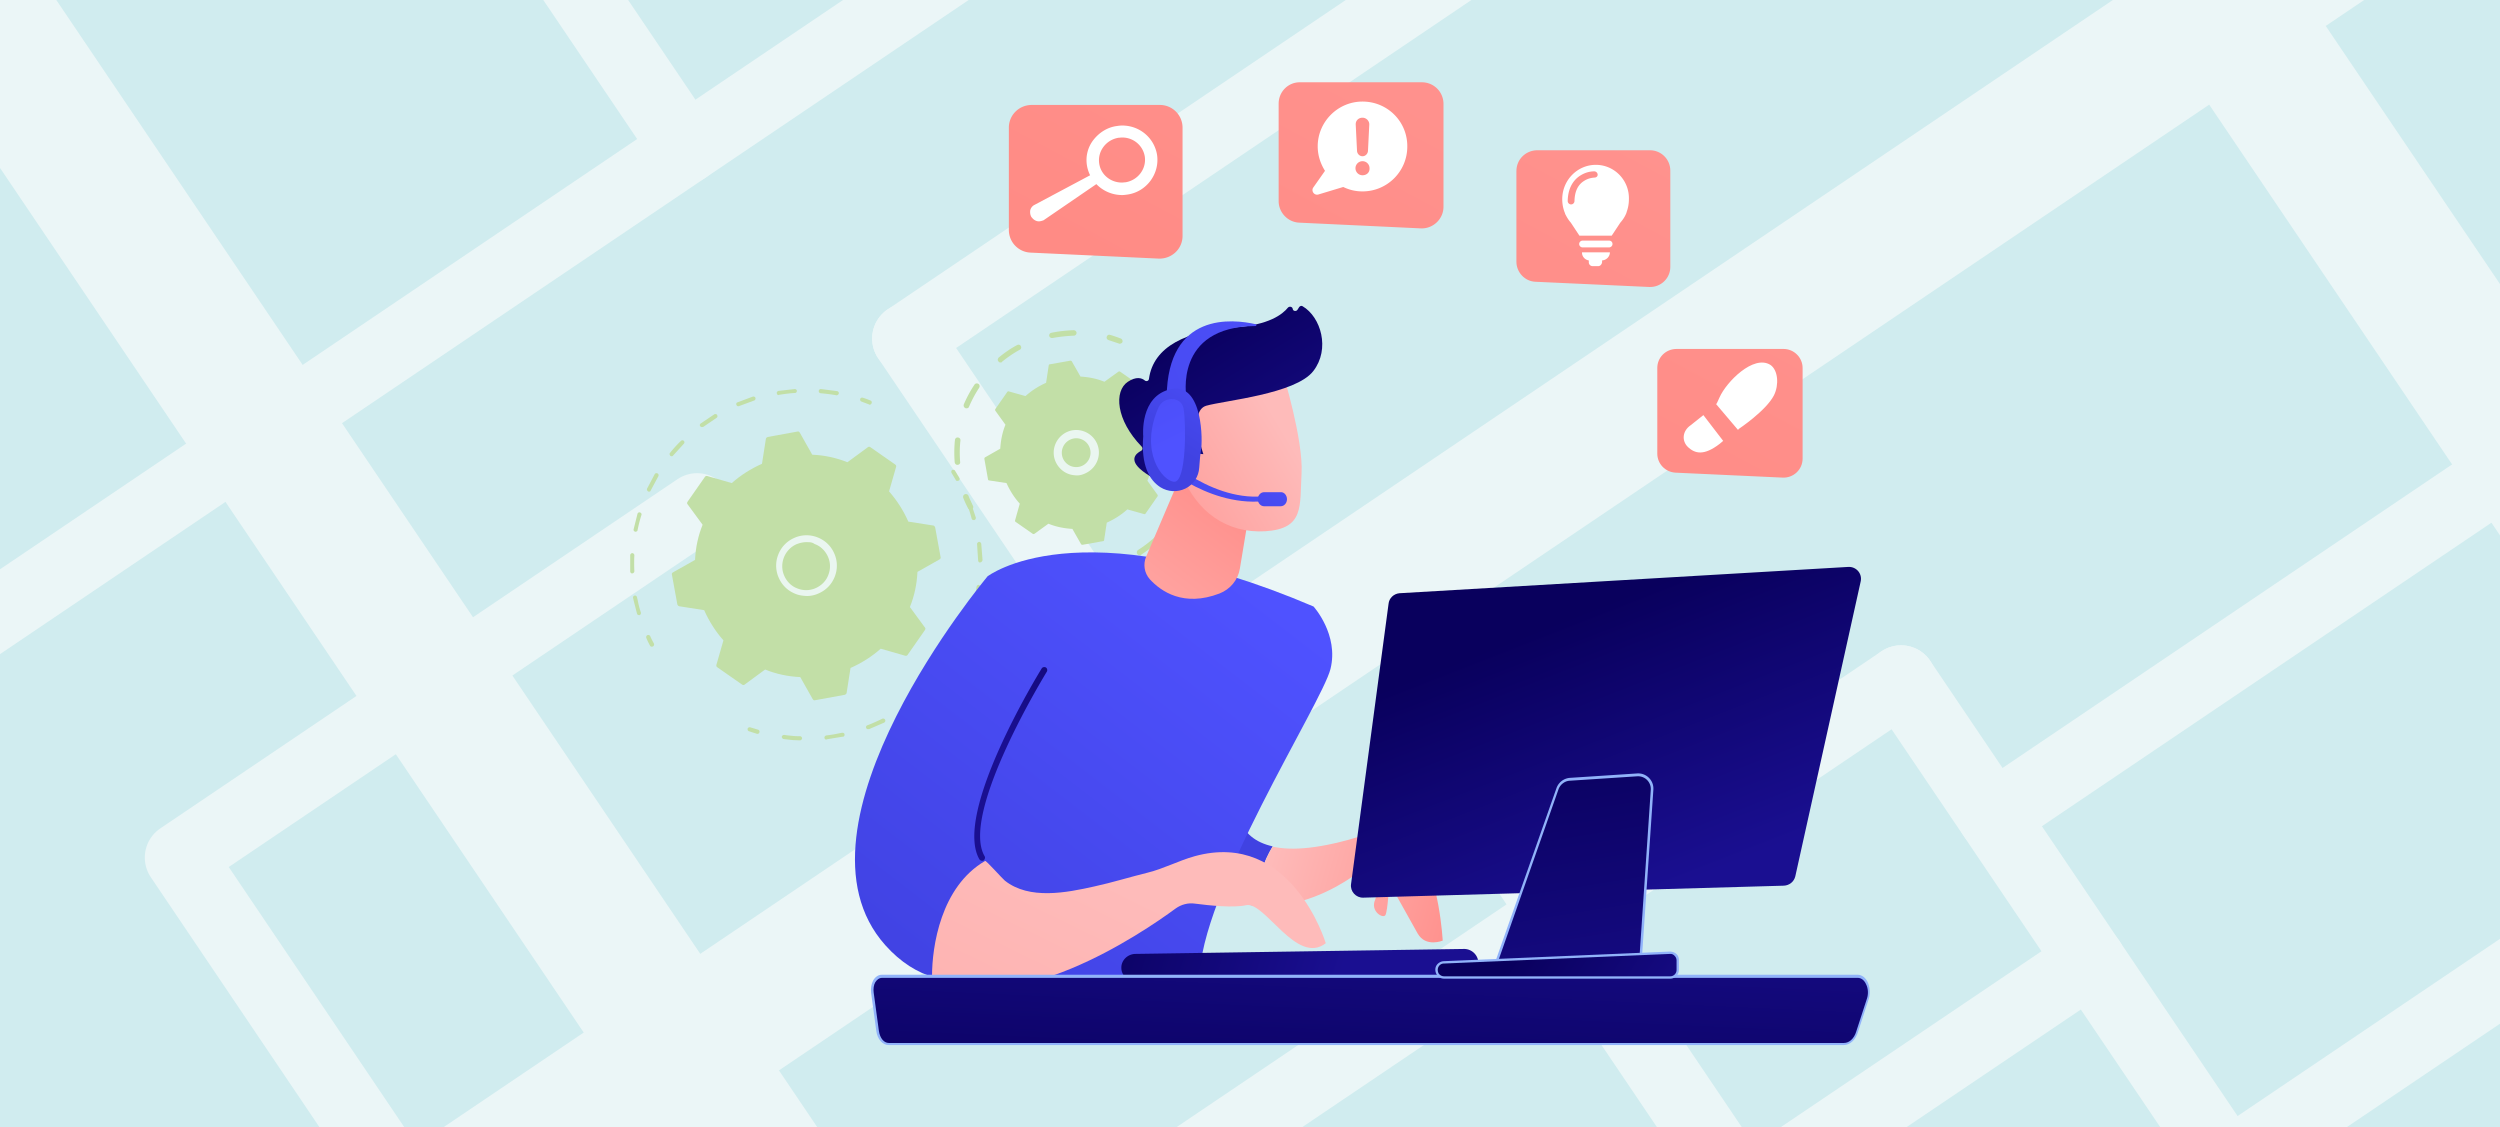 <svg xmlns="http://www.w3.org/2000/svg" viewBox="0 0 960 432.9" xmlns:v="https://vecta.io/nano"><style><![CDATA[.J{stroke-linecap:round}.K{stroke-linejoin:round}.L{stroke-miterlimit:10}.M{fill:#91b3fa}.N{fill:#c2dfa7}]]></style><path d="M-5.2-47.4h970.8v553.9H-5.2z" fill="#d0ecef"/><g fill="none" stroke="#ebf6f7" class="J K L"><g stroke-width="54"><path d="M14.7 570.5l991.8-669.7M855.6 2.7l150.9 223.5"/><path d="M-46.4-52.5l420.6 623"/></g><g stroke-width="27"><path d="M342.2 523.1L730 261.3M348.4 130l387.8-261.9m-263.6 567l69.7 103.2"/><path d="M348.4 130l99.8 147.7m106.3 9.9l115.4 170.9M730 261.3l125.6 186m0 0l150.9-101.9"/><path d="M765.4 313.6l241.1-162.8M669.9 458.5l132.8-89.6M-39.1 261.3l591-399.1"/><path d="M148-113.9L263.4 57M69.1 329.3l198.6-134.1M163.9 469.8L69.1 329.3"/></g></g><g class="N"><path d="M367.6 184.7c-.3 0-.5-.2-.6-.4l-1.6-2.7c-.2-.4-.1-.9.2-1.1.4-.2.9-.1 1.1.2l1.7 2.8c.2.4.1.9-.3 1.1-.2-.1-.4.1-.5.1zm-63.1 99.5l-3.6-.4c-.4-.1-.7-.5-.7-.9.1-.4.5-.7.9-.7 1.2.2 2.4.3 3.5.4.9.1 1.7.1 2.6.1.4 0 .8.4.8.8s-.4.8-.8.8l-2.7-.1zm12.8-.2a.68.68 0 0 1-.7-.7c-.1-.4.3-.8.7-.9 2-.2 4-.6 5.9-1h.2c.4-.1.9.2.9.6.1.4-.2.9-.6.9h-.2l-6.1 1c0 .1 0 .1-.1.1zm16-4c-.3 0-.6-.2-.7-.5-.2-.4.1-.9.5-1 1.9-.7 3.8-1.6 5.7-2.5.4-.2.9 0 1.1.4s0 .9-.4 1.1l-5.8 2.5h-.4zm14.4-7.7c-.2 0-.4-.1-.6-.3-.3-.4-.2-.9.2-1.1l4.9-3.8c.3-.3.8-.2 1.1.1s.2.8-.1 1.1c-1.6 1.4-3.3 2.7-5 3.9-.1.1-.3.1-.5.1zm12.2-11c-.2 0-.3-.1-.5-.2-.3-.3-.4-.8-.1-1.1l3.8-4.9c.3-.4.8-.4 1.1-.2.4.3.4.8.2 1.1l-3.9 5c-.1.3-.3.3-.6.3zm9.2-13.6c-.1 0-.2 0-.3-.1-.4-.2-.5-.7-.3-1.1l2.5-5.6c.2-.4.6-.6 1-.4s.6.6.4 1l-2.6 5.8c-.1.4-.4.4-.7.4zm5.5-15.4h0c-.5-.1-.8-.5-.7-.9.5-2 .8-4.1 1.1-6.1.1-.4.5-.8.9-.7s.7.5.7.9l-1.1 6.2c-.1.5-.5.6-.9.6zm1.7-16.3c-.4 0-.7-.4-.7-.8l-.4-6.2c-.1-.4.3-.8.7-.9s.8.3.9.7l.5 6.3c-.2.6-.5.8-1 .9h0zm-2.5-16.3c-.3 0-.6-.2-.7-.6-.5-2-1.2-4-1.9-5.9-.2-.4.1-.9.5-1a.69.69 0 0 1 1 .5l2 6c.1.4-.1.9-.6 1h-.3zm-82.9 82.1h-.2l-3.1-1c-.4-.1-.6-.6-.5-1s.6-.6 1-.5l3 .9c.4.1.7.6.5 1 0 .3-.3.6-.7.6zm-40.7-33.5c-.3 0-.5-.2-.6-.4-.5-.9-1-1.9-1.4-2.9-.2-.4 0-.9.4-1.1s.9 0 1.1.4c.4 1 .9 1.9 1.4 2.8.2.4 0 .9-.3 1.1-.3.1-.5.2-.6.1zm-4.9-12.1c-.3 0-.6-.2-.7-.6l-1.2-4.7-.3-1.3c-.1-.4.2-.8.6-.9s.8.2.9.6l.3 1.3c.3 1.6.7 3.1 1.2 4.6.1.4-.1.9-.5 1h-.3zm-2.6-16c-.4 0-.7-.4-.7-.8v-6.2c0-.4.4-.8.8-.8s.8.4.8.8c-.1 2-.1 4.1 0 6.1 0 .5-.4.9-.9.9h0zm1.3-16h0c-.5-.1-.8-.5-.7-.9l1.5-6c.1-.4.6-.7 1-.5.4.1.7.6.5 1-.6 1.9-1.1 3.9-1.5 5.9 0 .2-.4.5-.8.5zm5.2-15.4c-.1 0-.2 0-.3-.1-.4-.2-.6-.7-.4-1.1l2.9-5.5c.2-.4.7-.5 1.1-.3s.5.7.3 1.1l-2.9 5.4c-.1.4-.4.5-.7.5zm8.6-13.6c-.2 0-.3-.1-.4-.2-.3-.3-.4-.8-.1-1.1 1.3-1.6 2.7-3.2 4.2-4.6.3-.3.8-.3 1.1 0s.3.8 0 1.1l-4.1 4.5c-.2.3-.4.3-.7.3zm11.7-11.2c-.2 0-.4-.1-.6-.3-.3-.4-.2-.8.2-1.1l5.2-3.5c.4-.2.9-.1 1.1.3s.1.9-.3 1.1l-5 3.4c-.3.1-.4.1-.6.1zm14-8c-.3 0-.6-.2-.7-.5-.2-.4 0-.9.4-1l5.9-2.2c.4-.1.9.1 1 .5s-.1.9-.5 1l-5.7 2.1c-.2.1-.3.1-.4.1zm15.5-4.3a.68.68 0 0 1-.7-.7c-.1-.4.2-.8.7-.9l6.2-.7c.4 0 .8.3.8.7s-.3.8-.7.8c-2 .1-4.1.4-6.1.7-.1.1-.2.1-.2.1zm22.2.1h0c-2.1-.4-4.1-.6-6.1-.8a.806.806 0 0 1 .2-1.6h0l6.2.8c.4.1.7.5.6.9s-.5.7-.9.7z"/><path d="M333.9 155.4c-.1 0-.2 0-.2-.1l-2.9-1.1c-.4-.1-.6-.6-.5-1s.6-.6 1-.5c1 .3 2 .7 3 1.1.4.2.6.6.4 1-.1.4-.4.6-.8.6zm.3 16.3c-.3-.2-.7-.2-.9 0l-7.9 5.8c-4.2-1.7-8.8-2.7-13.5-2.9l-4.8-8.5c-.2-.3-.5-.5-.8-.4l-11.5 2.1c-.3.1-.6.3-.7.7l-1.5 9.6c-4.3 1.9-8.2 4.4-11.6 7.4l-9.4-2.7c-.3-.1-.7 0-.9.3l-6.7 9.6c-.2.3-.2.7 0 .9l5.8 7.9c-1.7 4.2-2.7 8.8-2.9 13.5l-8.5 4.8c-.3.2-.5.5-.4.8l2.1 11.5c.1.3.3.6.7.7l9.6 1.5c1.9 4.3 4.4 8.2 7.4 11.6l-2.7 9.4c-.1.3 0 .7.3.9l9.6 6.7c.3.2.7.2.9 0l7.9-5.8c4.2 1.7 8.8 2.7 13.5 2.9l4.8 8.5c.2.3.5.5.8.4l11.5-2.1c.3-.1.6-.3.7-.7l1.5-9.6c4.3-1.9 8.2-4.4 11.6-7.4l9.4 2.7c.3.1.7 0 .9-.3l6.7-9.6c.2-.3.2-.7 0-.9l-5.8-7.9c1.7-4.2 2.7-8.8 2.9-13.5l8.5-4.8c.3-.2.5-.5.4-.8l-2.1-11.5c-.1-.3-.3-.6-.7-.7l-9.6-1.5c-1.9-4.3-4.4-8.2-7.4-11.6l2.7-9.4c.1-.3 0-.7-.3-.9l-9.6-6.7z"/></g><path d="M308.8 228.8c-1.1-.1-2.2-.3-3.2-.7-2.9-1.1-5.2-3.2-6.5-6.1-1.3-2.8-1.4-6-.3-8.9s3.2-5.2 6.1-6.5c2.8-1.3 6-1.4 8.9-.3s5.2 3.2 6.5 6.1c1.3 2.8 1.4 6 .3 8.9s-3.2 5.2-6.1 6.5c-1.9.9-3.8 1.2-5.7 1zm1.5-20.6c-1.5-.1-3 .2-4.5.8-4.6 2.1-6.7 7.6-4.6 12.2 1 2.2 2.8 4 5.1 4.8a8.95 8.95 0 0 0 7-.2c2.2-1 4-2.8 4.8-5.1a8.95 8.95 0 0 0-.2-7c-1-2.2-2.8-4-5.1-4.8-.8-.6-1.6-.7-2.5-.7z" fill="#eaf6f0"/><path d="M453.9 153.8c-.4 0-.7-.2-.9-.6l-2-3.6c-.3-.5-.2-1.1.3-1.5.5-.3 1.1-.2 1.5.3.8 1.2 1.5 2.5 2.1 3.8.3.5.1 1.2-.5 1.4-.1.1-.3.2-.5.2z" class="M"/><path d="M416.3 220.2c-.5 0-.9-.4-1-1 0-.6.4-1.1 1-1.1a32.1 32.1 0 0 0 6.1-.9l2.1-.5a1.11 1.11 0 0 1 1.3.8 1.11 1.11 0 0 1-.8 1.3c-.7.2-1.5.4-2.2.5-2.1.4-4.3.7-6.5.9h0zm21.2-7c-.3 0-.6-.2-.8-.5-.3-.5-.2-1.1.3-1.5 2.4-1.5 4.6-3.2 6.6-5.1.4-.4 1.1-.4 1.5.1.4.4.4 1.1-.1 1.5-2.1 2-4.5 3.8-6.9 5.4-.1.1-.3.1-.6.1zm15.4-16.2c-.2 0-.3-.1-.4-.1-.5-.3-.7-.9-.4-1.4 1.4-2.4 2.5-5 3.4-7.6.2-.6.8-.9 1.3-.7.6.2.8.8.7 1.3-.9 2.8-2.1 5.5-3.6 8-.2.4-.6.7-1 .5zm5.9-21.5c-.6 0-1-.5-1-1.1.1-2.8-.1-5.6-.6-8.4-.1-.6.3-1.1.9-1.2s1.1.3 1.2.9c.5 2.9.7 5.8.6 8.7.1.8-.4 1.1-1.1 1.1h0z" class="N"/><path d="M402.5 219h-.2c-1.4-.3-2.8-.7-4.2-1.2-.6-.2-.8-.8-.7-1.3.2-.6.8-.8 1.3-.7l4 1.2c.6.1.9.7.8 1.3-.1.4-.5.7-1 .7z" class="M"/><path d="M372.6 195.7c-.4 0-.7-.2-.9-.6-.7-1.3-1.3-2.6-1.8-3.9-.2-.5 0-1.2.6-1.4.5-.2 1.2 0 1.4.6.5 1.3 1.1 2.5 1.7 3.8.3.5.1 1.2-.5 1.4-.1.1-.3.1-.5.1zm-5-17.2c-.5 0-.9-.4-1-1a46.95 46.95 0 0 1 0-7.5c0-.4.1-.7.1-1.1.1-.6.6-1 1.2-.9s1 .6.9 1.2c0 .3-.1.7-.1 1-.2 2.4-.2 4.8 0 7.2.1.6-.4 1.1-1 1.1h-.1zm3.4-21.7c-.1 0-.2 0-.3-.1-.5-.2-.8-.8-.6-1.4a46.56 46.56 0 0 1 4.1-7.6c.3-.5 1-.6 1.5-.3s.6 1 .3 1.5c-1.5 2.3-2.8 4.7-3.9 7.3-.2.5-.6.6-1.1.6zm13.1-17.6c-.3 0-.5-.2-.7-.4-.4-.5-.3-1.1.1-1.5 2.2-1.8 4.6-3.5 7.1-4.8.5-.3 1.2-.1 1.4.4.3.5.1 1.2-.4 1.4-2.4 1.3-4.7 2.9-6.8 4.6-.1.3-.4.3-.7.3zm19.8-9.4c-.5 0-.9-.4-1-.8-.1-.6.3-1.1.8-1.2 2.8-.6 5.7-.9 8.6-1 .6 0 1.1.5 1.1 1 0 .6-.5 1.1-1 1.1-2.7.1-5.5.4-8.2.9h-.3zm26 2.2c-.1 0-.2 0-.3-.1l-3.9-1.3c-.6-.2-.9-.8-.7-1.3.2-.6.7-.9 1.3-.7 1.4.4 2.8.9 4.1 1.4.5.2.8.8.6 1.4-.2.4-.7.6-1.1.6zm.2 10.7c-.2-.1-.4-.1-.6 0l-5.4 3.9c-2.9-1.2-6-1.8-9.2-2l-3.3-5.8c-.1-.2-.3-.3-.6-.3l-7.9 1.4c-.2 0-.4.2-.4.5l-1 6.6c-2.9 1.3-5.6 3-7.9 5.1l-6.4-1.8c-.2-.1-.5 0-.6.2l-4.6 6.6c-.1.2-.1.4 0 .6l3.9 5.4c-1.2 2.9-1.8 6-2 9.2l-5.8 3.3c-.2.1-.3.3-.3.6l1.4 7.9c0 .2.2.4.5.4l6.6 1c1.3 2.9 3 5.6 5.1 7.9l-1.8 6.4c-.1.2 0 .5.2.6l6.6 4.6c.2.1.4.1.6 0l5.4-3.9c2.9 1.2 6 1.8 9.2 2l3.3 5.8c.1.2.3.3.6.3l7.9-1.4c.2 0 .4-.2.4-.5l1-6.6c2.9-1.3 5.6-3 7.9-5.1l6.4 1.8c.2.1.5 0 .6-.2l4.6-6.6c.1-.2.1-.4 0-.6l-3.9-5.4c1.2-2.9 1.8-6 2-9.2l5.8-3.3c.2-.1.3-.3.3-.6l-1.4-7.9c0-.2-.2-.4-.5-.4l-6.6-1c-1.3-2.9-3-5.6-5.1-7.9l1.8-6.4c.1-.2 0-.5-.2-.6l-6.6-4.6z" class="N"/><path d="M412.7 182.5c-3.1-.2-5.9-2.1-7.3-5.1-2-4.4 0-9.5 4.3-11.5h0c4.4-2 9.5 0 11.5 4.3 2 4.4 0 9.5-4.3 11.5-1.4.7-2.8 1-4.2.8zm-1.7-13.7a5.57 5.57 0 0 0-2.8 7.3 5.57 5.57 0 0 0 7.3 2.8 5.57 5.57 0 0 0 2.8-7.3c-1.2-2.8-4.5-4.1-7.3-2.8h0z" fill="#eaf6f0"/><linearGradient id="A" gradientUnits="userSpaceOnUse" x1="756.577" y1="1821.569" x2="704.352" y2="1903.312" gradientTransform="matrix(0.962 0.274 0.274 -0.962 -715.732 2008.926)"><stop offset="0" stop-color="#4f52ff"/><stop offset="1" stop-color="#4042e2"/></linearGradient><path d="M488.7 325c-27.5-6.1-6.8-46.8-5.8-48.4l-49.3 17.3s-4.4 23.7 26.3 45.5c7.8 5.5 15.6 7.9 23 8.4-.5-9.5 2.3-17 5.8-22.8z" fill="url(#A)"/><linearGradient id="B" gradientUnits="userSpaceOnUse" x1="696.107" y1="1945.887" x2="770.162" y2="1945.887" gradientTransform="matrix(0.962 0.274 0.274 -0.962 -715.732 2008.926)"><stop offset="0" stop-color="#febbba"/><stop offset="1" stop-color="#ff928e"/></linearGradient><path d="M544.7 327c-8.1-9.9-21.5-6.1-21.5-6.1-16 5-27 5.9-34.5 4.2-3.5 5.7-6.3 13.3-5.8 22.8 16 1.1 29.9-6.8 36.2-11.1 2.3-1.5 5.4-1 7 1.2 1.6 2.3 3 5.1 2 7.4-2.1 4.5 3 7.5 3.9 6 .9-1.6 1.5-12.4 1.5-12.4l10.9 19.5c3.1 5.4 9.6 2.7 9.6 2.7s-1.3-24.4-9.3-34.2z" fill="url(#B)"/><linearGradient id="C" gradientUnits="userSpaceOnUse" x1="-307.754" y1="-1648.105" x2="-474.261" y2="-1769.201" gradientTransform="matrix(0.959 -0.282 -0.282 -0.959 308.431 -1445.599)"><stop offset="0" stop-color="#4f52ff"/><stop offset="1" stop-color="#4042e2"/></linearGradient><path d="M379.1 221.4s34.6-27.2 125.3 11.5c0 0 9.8 10.8 6.5 24s-50.6 86.6-50.3 119.5c0 0-34.1 23.4-81.7 5.8-.1 0-21.6-85.4.2-160.8z" fill="url(#C)"/><linearGradient id="D" gradientUnits="userSpaceOnUse" x1="409.934" y1="274.912" x2="469.36" y2="195.988"><stop offset="0" stop-color="#febbba"/><stop offset="1" stop-color="#ff928e"/></linearGradient><path d="M452.5 184.7l-12.4 29.1c-1.2 2.9-.7 6.2 1.4 8.6 4.3 4.7 13 10.8 26.8 5.5 4.1-1.6 7.1-5.2 7.8-9.5l5.3-31.9-28.9-1.8z" fill="url(#D)"/><linearGradient id="E" gradientUnits="userSpaceOnUse" x1="-331.696" y1="-1615.186" x2="-498.202" y2="-1736.282" gradientTransform="matrix(0.959 -0.282 -0.282 -0.959 308.431 -1445.599)"><stop offset="0" stop-color="#4f52ff"/><stop offset="1" stop-color="#4042e2"/></linearGradient><path d="M378.2 330.7c-10-17.2 23.9-72.1 23.9-72.1l-23.1-37s-80 95.6-39 141.4c5.9 6.6 12.3 10.5 18.9 12.4 1.8-24.1 11.7-37.6 19.3-44.7z" fill="url(#E)"/><linearGradient id="F" gradientUnits="userSpaceOnUse" x1="458.264" y1="253.522" x2="391.72" y2="291.901"><stop offset="0" stop-color="#09005d"/><stop offset="1" stop-color="#1a0f91"/></linearGradient><path d="M377.4 330.5a1.3 1.3 0 0 1-1.3-.5c-10.2-17.6 22.5-71 23.9-73.3.3-.5 1-.7 1.6-.4.5.3.7 1 .4 1.6-.3.5-33.5 54.5-23.9 70.9.3.5.1 1.2-.4 1.6-.1.1-.2.1-.3.1z" fill="url(#F)"/><linearGradient id="G" gradientUnits="userSpaceOnUse" x1="259.643" y1="-339.175" x2="71.545" y2="-666.033" gradientTransform="matrix(0.998 -6.820000e-02 -6.820000e-02 -0.998 159.334 23.61)"><stop offset="0" stop-color="#febbba"/><stop offset="1" stop-color="#ff928e"/></linearGradient><path d="M458.7 328.8c-6.1 1.7-11.9 4.8-18 6.3-6.9 1.7-13.6 3.8-20.5 5.3-10.7 2.4-24.9 5.2-34.3-2.2-.8-.6-7.2-7.8-7.6-7.6-17.1 9.9-20.4 33-20.4 44.2 31.2 17.1 80.3-16.2 93.5-25.9 2.2-1.6 4.9-2.3 7.5-1.9 5.4.7 14.7 1.7 19.6.6 7.2-1.6 19.4 23.3 30.6 14.6 0 0-13.1-43.7-50.4-33.4z" fill="url(#G)"/><linearGradient id="H" gradientUnits="userSpaceOnUse" x1="639.833" y1="515.182" x2="579.227" y2="468.809" gradientTransform="matrix(0.994 0.111 0.111 -0.994 -200.423 606.15)"><stop offset="0" stop-color="#febbba"/><stop offset="1" stop-color="#ff928e"/></linearGradient><path d="M492.7 143.5s7.8 25.4 7.1 38.2 1.1 21.3-13.9 22.3c-15 .9-26.5-7.8-31.8-21.2 0 0-8.3-20.7-5.1-28.4 3.3-7.7 43.7-10.9 43.7-10.9z" fill="url(#H)"/><linearGradient id="I" gradientUnits="userSpaceOnUse" x1="597.354" y1="551.902" x2="652.237" y2="481.241" gradientTransform="matrix(0.994 0.111 0.111 -0.994 -200.423 606.15)"><stop offset="0" stop-color="#09005d"/><stop offset="1" stop-color="#1a0f91"/></linearGradient><path d="M460.2 174.2l1.9.2s-5.9-16.5 1.1-18.6c7-2 34.3-4.5 41.1-13.3 6.6-8.5 2.9-20.8-4.1-24.9-.4-.3-1-.1-1.3.3l-.7 1.1c-.5.7-1.7.5-1.8-.4h0c-.1-.8-1.2-1.1-1.8-.5-2.1 2.6-7.3 6.7-20.4 7.6-18.5 1.3-31.3 7.3-33 19.8-.1.8-1 1.1-1.6.6-1.2-1-3.3-1.6-6.5.5-5.4 3.6-4.6 14.7 5.3 24.9.5.5.4 1.3-.2 1.6-2.1 1.1-5.4 3.8 1.8 8.7 7.3 5 12 5.1 13.8 4.9.5-.1.8-.5.9-.9l.6-11.2c0-.6.5-1 1.1-.9l3.8.5z" fill="url(#I)"/><linearGradient id="J" gradientUnits="userSpaceOnUse" x1="632.36" y1="524.949" x2="571.753" y2="478.576" gradientTransform="matrix(0.994 0.111 0.111 -0.994 -200.423 606.15)"><stop offset="0" stop-color="#febbba"/><stop offset="1" stop-color="#ff928e"/></linearGradient><path d="M460.4 176.7s-2.3-15.9-9.7-12.3 1.7 17.7 7.2 18.9l2.5-6.6z" fill="url(#J)"/><linearGradient id="K" gradientUnits="userSpaceOnUse" x1="7266.189" y1="-602.361" x2="7169.866" y2="-628.76" gradientTransform="matrix(-1.053 -3.420000e-02 3.250000e-02 -1 8084.935 -8.036)"><stop offset="0" stop-color="#09005d"/><stop offset="1" stop-color="#1a0f91"/></linearGradient><path d="M436 377h.3l125.9-1.9c3.1 0 5.6-2.5 5.5-5.4a5.49 5.49 0 0 0-5.7-5.3l-125.9 1.9c-3.1 0-5.6 2.5-5.5 5.4 0 2.8 2.4 5.1 5.4 5.3z" fill="url(#K)"/><linearGradient id="L" gradientUnits="userSpaceOnUse" x1="482.837" y1="158.039" x2="435.482" y2="221.797"><stop offset="0" stop-color="#4f52ff"/><stop offset="1" stop-color="#4042e2"/></linearGradient><path d="M485 192.5c-22.4 1.9-40.8-15.7-40.9-15.9v-4c.1.3 19.5 19.8 40.8 18l.1 1.9z" fill="url(#L)"/><linearGradient id="M" gradientUnits="userSpaceOnUse" x1="501.429" y1="174.932" x2="473.264" y2="211.763"><stop offset="0" stop-color="#4f52ff"/><stop offset="1" stop-color="#4042e2"/></linearGradient><path d="M494.2 191.7c0 1.5-1.1 2.7-2.4 2.7h-6.4c-1.3 0-2.4-1.2-2.4-2.7h0c0-1.5 1.1-2.7 2.4-2.7h6.4c1.3-.1 2.4 1.2 2.4 2.7h0z" fill="url(#M)"/><linearGradient id="N" gradientUnits="userSpaceOnUse" x1="456.657" y1="-175.029" x2="246.778" y2="-209.705" gradientTransform="matrix(0.986 -0.169 -0.169 -0.986 53.21 18.129)"><stop offset="0" stop-color="#4f52ff"/><stop offset="1" stop-color="#4042e2"/></linearGradient><path d="M455.6 152.7s-5.1-27.3 26.5-27.5c.4 0 .5-.6.1-.7-8.7-2-33.8-4.9-34.2 27.9 4.8 1.8 7.6.3 7.6.3z" fill="url(#N)"/><linearGradient id="O" gradientUnits="userSpaceOnUse" x1="472.659" y1="134.594" x2="449.446" y2="171.116"><stop offset="0" stop-color="#4f52ff"/><stop offset="1" stop-color="#4042e2"/></linearGradient><path d="M449.8 149.4c-12.3 2.5-10.8 18.1-10.8 18.1-.9 11.3 2.4 16.9 6.6 19.6 2.9 1.8 6.5 2 9.6.5s5.1-4.6 5.3-8c.2-3.1.5-6 .7-7 .6-2.6.9-25.7-11.4-23.2z" fill="url(#O)"/><linearGradient id="P" gradientUnits="userSpaceOnUse" x1="450.842" y1="170.596" x2="409.368" y2="87.338"><stop offset="0" stop-color="#4f52ff"/><stop offset="1" stop-color="#4042e2"/></linearGradient><path d="M450.9 153.3c-2.6-.4-5.1.9-6.1 3.3-7.4 17.1 1.7 28.2 6.1 28.4 4.7.2 4.6-22.3 3.6-28.1-.4-2.2-1.9-3.2-3.6-3.6z" fill="url(#P)"/><linearGradient id="Q" gradientUnits="userSpaceOnUse" x1="523.69" y1="439.368" x2="529.061" y2="321.211"><stop offset="0" stop-color="#09005d"/><stop offset="1" stop-color="#1a0f91"/></linearGradient><path d="M335 381.2c-.2-1.6.1-3.2.8-4.4s1.8-1.9 2.9-1.9h374.7c1.5 0 2.8 1.1 3.6 2.8.8 1.8.9 4 .3 5.9l-4.1 12.6c-.9 2.9-2.9 4.7-5.2 4.7H341.2c-2.1 0-3.8-2.1-4.2-5l-2-14.7z" fill="url(#Q)"/><path d="M708 401.3H341.2c-2.3 0-4.3-2.3-4.7-5.4l-2-14.7c-.2-1.7.1-3.4.8-4.7.8-1.4 2-2.2 3.3-2.2h374.7c1.7 0 3.2 1.2 4 3.1s.9 4.2.3 6.2l-4.1 12.6c-.9 3.1-3.1 5.1-5.5 5.1zm-372.5-20.1l2 14.7c.4 2.7 1.9 4.6 3.8 4.6h366.8c2 0 3.9-1.7 4.7-4.4l4.1-12.6c.6-1.8.5-3.9-.3-5.5-.7-1.6-1.9-2.5-3.2-2.5H338.6c-.9 0-1.8.6-2.5 1.7-.6 1-.8 2.6-.6 4h0z" class="M"/><linearGradient id="R" gradientUnits="userSpaceOnUse" x1="599.889" y1="238.164" x2="640.312" y2="341.532"><stop offset="0" stop-color="#09005d"/><stop offset="1" stop-color="#1a0f91"/></linearGradient><path d="M533.2 231.9l-14.4 107.6c-.4 2.8 1.9 5.3 4.7 5.2l161.5-4.6c2.1-.1 3.9-1.5 4.4-3.6l25.1-113.2c.7-3-1.7-5.8-4.8-5.6l-172.3 10.1c-2.2.2-4 1.9-4.2 4.1z" fill="url(#R)"/><linearGradient id="S" gradientUnits="userSpaceOnUse" x1="594.975" y1="279.269" x2="618.074" y2="421.327"><stop offset="0" stop-color="#09005d"/><stop offset="1" stop-color="#1a0f91"/></linearGradient><path d="M598.1 302.8l-23.9 67.8 55.5 1.2 4.6-68.5a5.41 5.41 0 0 0-5.7-5.7l-25.9 1.7c-2.1.2-3.9 1.5-4.6 3.5z" fill="url(#S)"/><path d="M630.2 372.2h-.4l-56.2-1.2 24.1-68.4c.8-2.2 2.8-3.7 5.1-3.9l25.9-1.7c1.7-.1 3.3.5 4.5 1.7s1.8 2.8 1.7 4.5l-4.7 69zm-55.3-2l54.4 1.2 4.6-68.1a4.89 4.89 0 0 0-5.2-5.2l-25.9 1.7c-1.9.1-3.6 1.4-4.3 3.2l-23.6 67.2z" class="M"/><linearGradient id="T" gradientUnits="userSpaceOnUse" x1="584.57" y1="361.956" x2="652.711" y2="406.614"><stop offset="0" stop-color="#09005d"/><stop offset="1" stop-color="#1a0f91"/></linearGradient><path d="M551.7 371.7h0c-.6 1.9.8 3.8 2.7 3.8h86.9c1.6 0 2.9-1.3 2.9-2.9v-3.7c0-1.6-1.4-3-3-2.9l-86.9 3.7c-1.2 0-2.2.8-2.6 2z" fill="url(#T)"/><path d="M641.4 375.8h-86.9c-1.1 0-2.1-.5-2.7-1.4s-.8-2-.5-3c.4-1.3 1.7-2.2 3-2.3l86.9-3.7c.9 0 1.8.3 2.5.9s1 1.5 1 2.4v3.7c0 1.9-1.5 3.4-3.3 3.4zm0-9.5h0l-87 3.7c-1 0-1.9.7-2.2 1.7h0c-.2.7-.1 1.5.3 2.2.5.6 1.2 1 2 1h86.9c1.3 0 2.4-1.1 2.4-2.4v-3.7c0-.7-.3-1.3-.7-1.7a2.11 2.11 0 0 0-1.7-.8z" class="M"/><linearGradient id="U" gradientUnits="userSpaceOnUse" x1="629.471" y1="51.19" x2="302.133" y2="662.685"><stop offset="0" stop-color="#ff928e"/><stop offset="1" stop-color="#fe7062"/></linearGradient><path d="M582.3 65.7v34.8c0 4.1 3.3 7.6 7.4 7.7l43.6 2c4.4.2 8.1-3.3 8.1-7.7v-37c0-4.3-3.5-7.8-7.8-7.8H590c-4.3.2-7.7 3.6-7.7 8z" fill="url(#U)"/><linearGradient id="V" gradientUnits="userSpaceOnUse" x1="544.685" y1="18.547" x2="217.348" y2="630.04"><stop offset="0" stop-color="#ff928e"/><stop offset="1" stop-color="#fe7062"/></linearGradient><path d="M491 39.8v37.4c0 4.4 3.5 8.1 7.9 8.3l46.7 2.2c4.7.2 8.7-3.6 8.7-8.3V39.9a8.28 8.28 0 0 0-8.3-8.3h-46.7c-4.6-.1-8.3 3.6-8.3 8.2z" fill="url(#V)"/><linearGradient id="W" gradientUnits="userSpaceOnUse" x1="701.331" y1="89.657" x2="373.994" y2="701.151"><stop offset="0" stop-color="#ff928e"/><stop offset="1" stop-color="#fe7062"/></linearGradient><path d="M636.4 141.3v32.9c0 3.9 3.1 7.1 7 7.3l41.1 1.9c4.2.2 7.7-3.1 7.7-7.3v-34.8c0-4-3.3-7.3-7.3-7.3h-41.1c-4.2 0-7.4 3.3-7.4 7.3z" fill="url(#W)"/><linearGradient id="X" gradientUnits="userSpaceOnUse" x1="475.037" y1="-31.48" x2="147.7" y2="580.014"><stop offset="0" stop-color="#ff928e"/><stop offset="1" stop-color="#fe7062"/></linearGradient><path d="M387.4 49v39.3c0 4.7 3.7 8.5 8.3 8.7l49.2 2.3c5 .2 9.2-3.7 9.2-8.7V49a8.71 8.71 0 0 0-8.7-8.7h-49.2c-4.9 0-8.8 3.9-8.8 8.7z" fill="url(#X)"/><g fill="#fff"><path d="M398.9 85c-1 0-2-.6-2.6-1.4l-.2-.2c-.5-.8-.6-1.7-.5-2.6.2-.9.8-1.7 1.6-2.1l21.4-11.4a13.32 13.32 0 0 1-1.2-3.7c-.6-3.5.3-7.1 2.5-9.9s5.3-4.8 8.9-5.3c.7-.1 1.4-.2 2.1-.2 6.7 0 12.3 4.7 13.4 11.2 1.1 7.2-3.9 14.2-11.3 15.3-.7.1-1.4.2-2.1.2a13.77 13.77 0 0 1-9.9-4.2l-20.3 13.9c-.6.2-1.2.4-1.8.4h0zm32-32.2c-.5 0-1 .1-1.4.1-4.8.8-8.1 5.2-7.4 9.9.6 4.2 4.3 7.3 8.7 7.3.5 0 1-.1 1.4-.1 4.8-.8 8.1-5.2 7.4-9.9-.7-4.2-4.3-7.3-8.7-7.3h0z"/><path d="M654.1 159.4l-4.9 3.9c-3.2 2.2-3.5 6-1 8.4 2.6 2.4 6 3.5 12.2-1.3l1.3-1.1-7.6-9.9zm13.6 5.3s10.5-7 13.5-12.9c2-4 1.6-9.7-1.4-11.7-6.5-4-16.9 6.6-19.5 12.5-.7 1.5-1 2.3-1.3 2.6l8.4 9.9.3-.4z" fill-rule="evenodd"/><path d="M523.2 39c-9.5 0-17.2 7.8-17.2 17.2 0 3.5 1.1 6.7 2.8 9.4l-4.5 6.4c-.9 1.3.3 3.1 1.9 2.7l9.6-2.9c2.3 1.1 4.7 1.7 7.4 1.7 9.5 0 17.2-7.7 17.2-17.2.1-9.6-7.6-17.3-17.2-17.3zm0 6.2c1.5 0 2.7 1.3 2.6 2.7l-.5 10.1c-.1 1.1-1 2-2.1 2s-2-.9-2.1-2l-.5-10.1c-.1-1.6 1.1-2.7 2.6-2.7zm0 22.1a2.7 2.7 0 1 1 0-5.4 2.69 2.69 0 0 1 2.7 2.7c.1 1.6-1.1 2.7-2.7 2.7zm94.7 25.1h-10.2c-.7 0-1.3.6-1.3 1.3s.6 1.3 1.3 1.3h10.2c.7 0 1.3-.6 1.3-1.3 0-.8-.6-1.3-1.3-1.3h0zm-7.8 7.6v.7a1.47 1.47 0 0 0 1.5 1.5h2.1c.8 0 1.4-.7 1.5-1.5v-.7c1.7-.1 3-1.5 3-3.1h-10.7c-.1 1.5 1.1 2.9 2.6 3.1zm2.7-36.7c-7.1 0-12.9 5.9-12.9 13.2a14.26 14.26 0 0 0 .9 5c.1.2.2.4.2.6.6 1.2 1.3 2.4 2.2 3.4l3.3 5h12.4l3.3-5c.9-1 1.7-2.2 2.2-3.4.1-.2.2-.4.2-.6a14.26 14.26 0 0 0 .9-5c.2-7.3-5.6-13.2-12.7-13.2zm-.6 4.9c-1.4.1-2.7.5-3.8 1.2-2.5 1.5-3.7 4.1-3.8 7.8 0 .7-.6 1.3-1.3 1.3h0c-.7 0-1.3-.6-1.3-1.3h0c.1-5.8 2.9-8.7 5.2-10 1.5-.9 3.3-1.4 5-1.4.7 0 1.3.6 1.3 1.3s-.6 1.1-1.3 1.1h0z"/></g></svg>